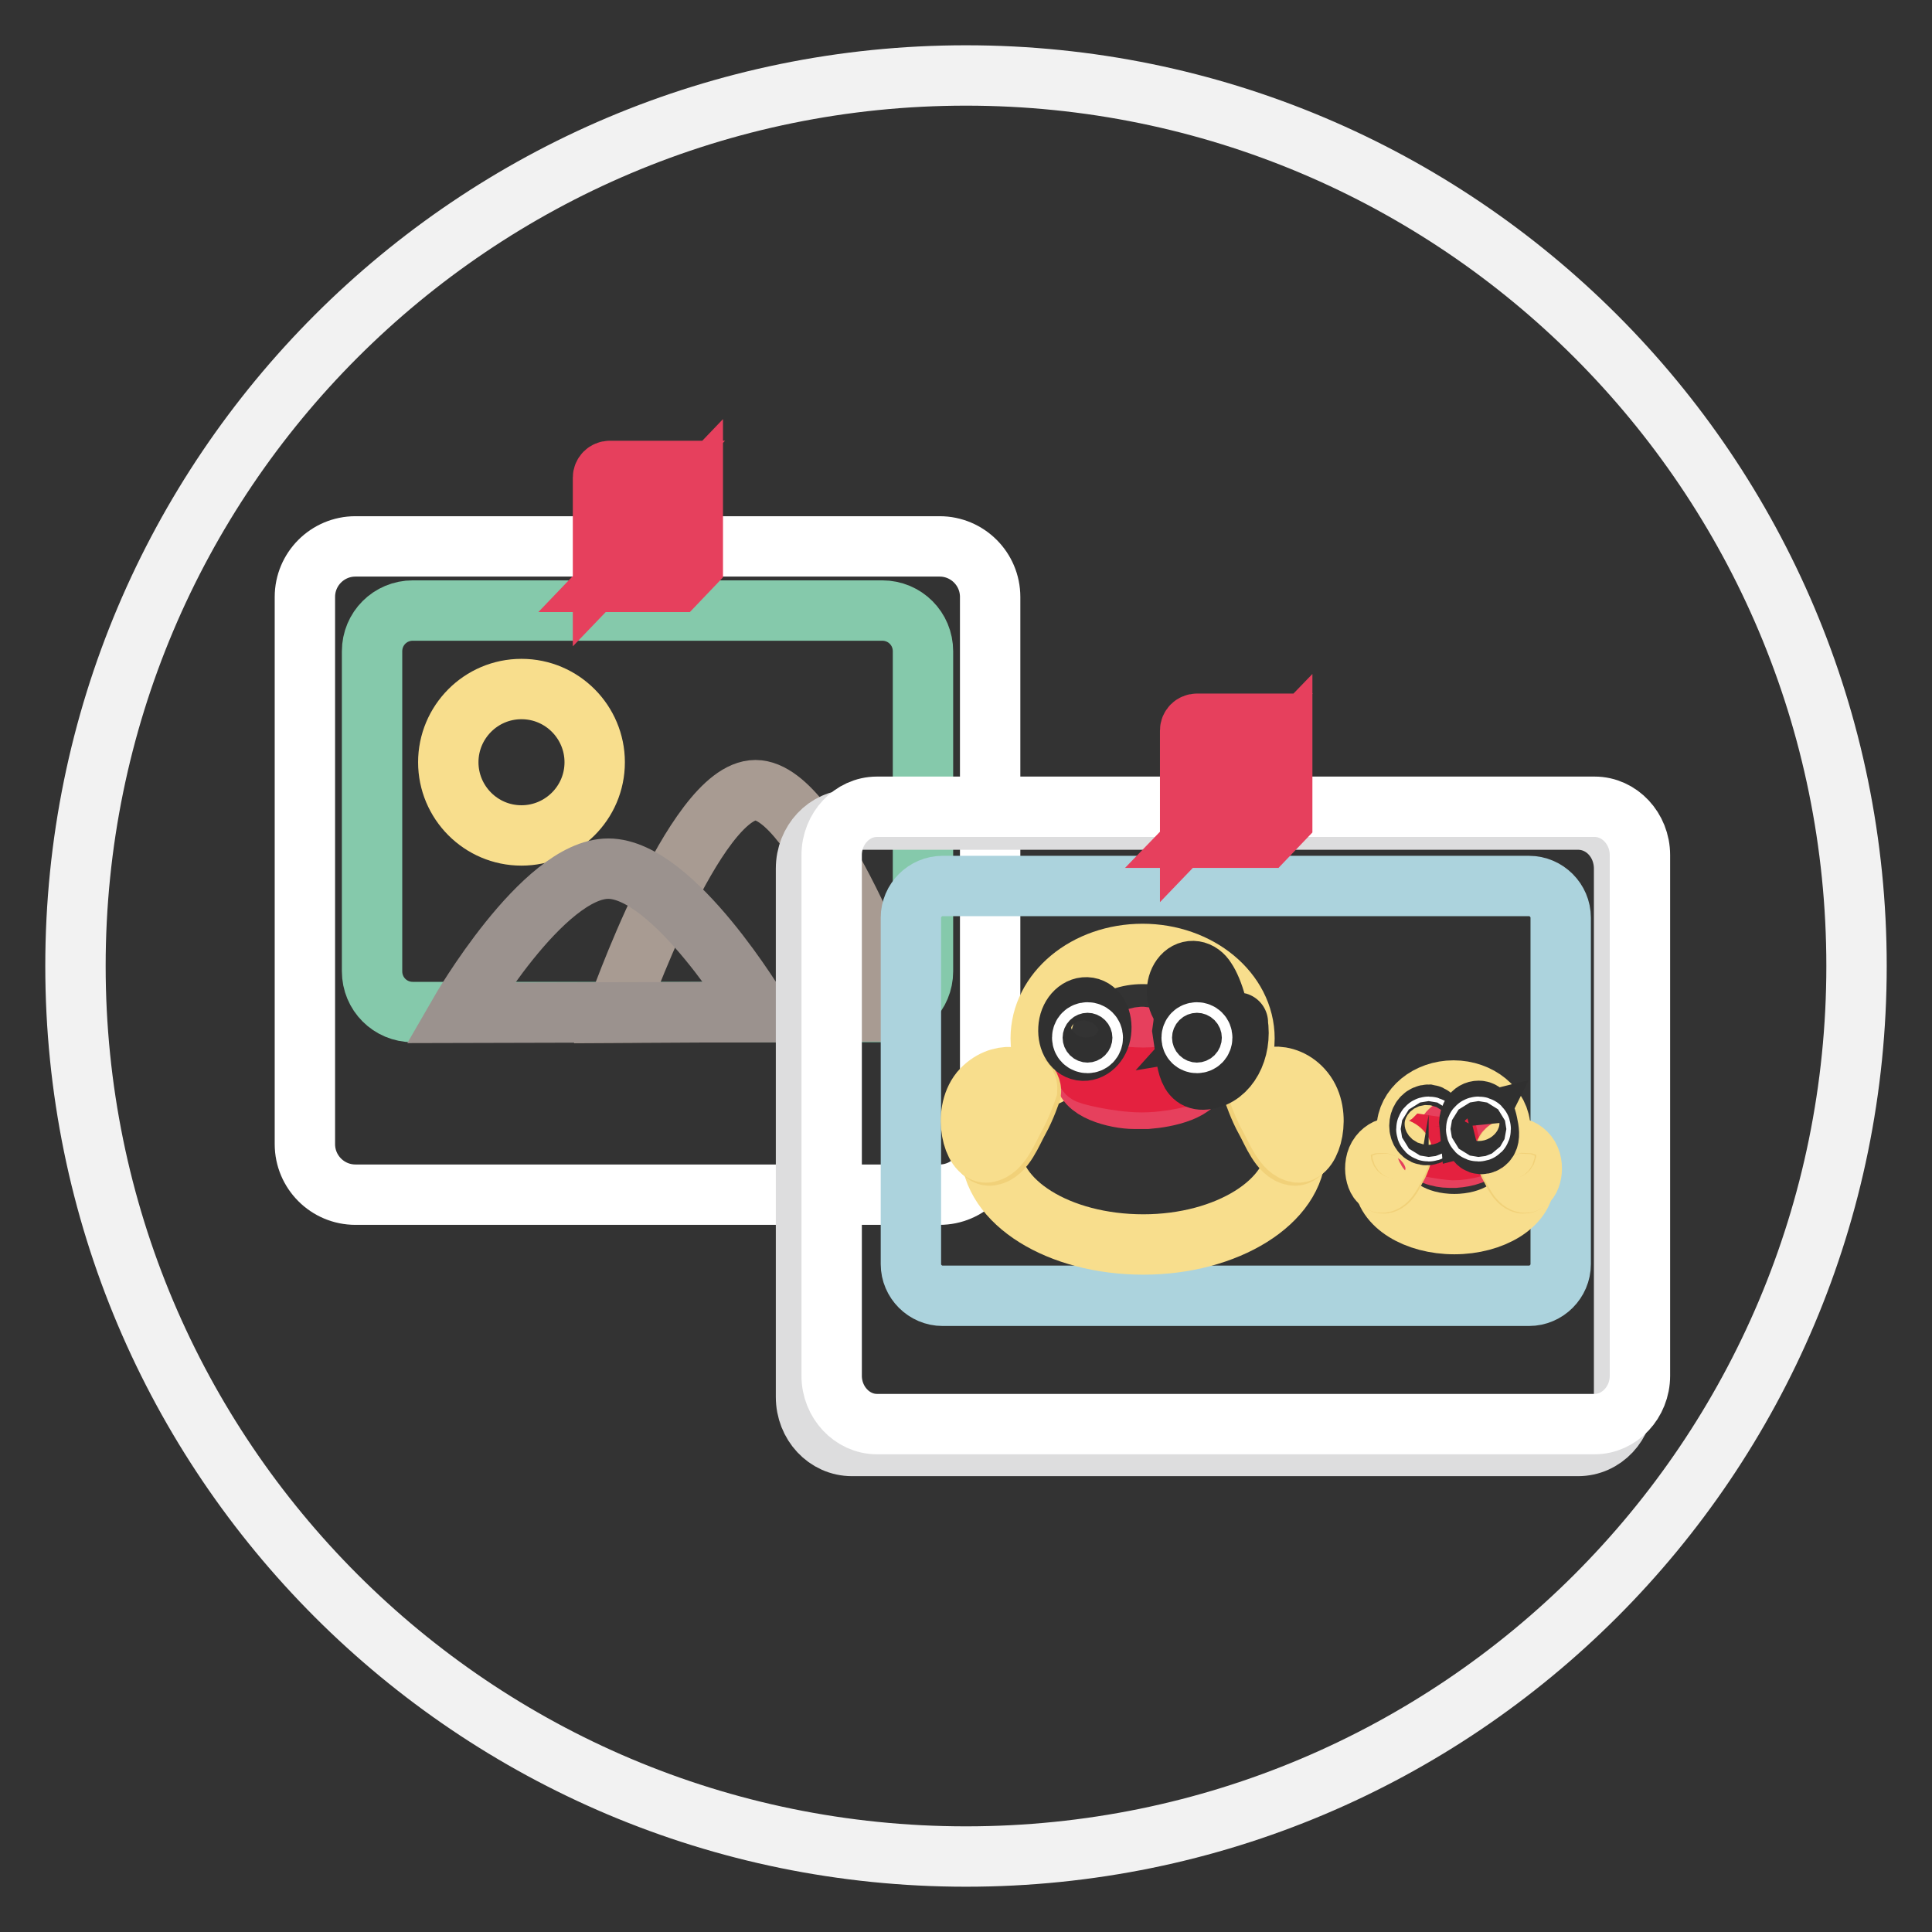 <?xml version="1.0" encoding="utf-8"?>
<!-- Svg Vector Icons : http://www.onlinewebfonts.com/icon -->
<!DOCTYPE svg PUBLIC "-//W3C//DTD SVG 1.1//EN" "http://www.w3.org/Graphics/SVG/1.1/DTD/svg11.dtd">
<svg version="1.1" xmlns="http://www.w3.org/2000/svg" xmlns:xlink="http://www.w3.org/1999/xlink" x="0px" y="0px" viewBox="0 0 256 256" enable-background="new 0 0 256 256" xml:space="preserve">
<rect x="0" y="0" width="256" height="256" fill="#333333" stroke="none"/>
<g> <path stroke-width="8" fill-opacity="0" stroke="#f2f2f2"  d="M10,128c0,65.2,52.8,118,118,118c65.2,0,118-52.8,118-118l0,0c0-65.2-52.8-118-118-118 C62.8,10,10,62.8,10,128L10,128z"/> <path stroke-width="8" fill-opacity="0" stroke="#ffffff"  d="M47.1,158.3c-3.7,0-6.7-3-6.7-6.7V79.1c0-3.7,3-6.7,6.7-6.7h77.4c3.7,0,6.7,3,6.7,6.7v0v72.5 c0,3.7-3,6.7-6.7,6.7L47.1,158.3L47.1,158.3z"/> <path stroke-width="8" fill-opacity="0" stroke="#85c9ab"  d="M54.7,134.1c-3,0-5.4-2.4-5.4-5.4V86.3c0-3,2.4-5.4,5.4-5.4h62.2c3,0,5.4,2.4,5.4,5.4v42.4 c0,3-2.4,5.4-5.4,5.4H54.7z"/> <path stroke-width="8" fill-opacity="0" stroke="#f8de8d"  d="M59.4,101c0,5.3,4.3,9.7,9.7,9.7c5.3,0,9.7-4.3,9.7-9.7l0,0c0-5.3-4.3-9.7-9.7-9.7 C63.7,91.3,59.4,95.7,59.4,101L59.4,101z"/> <path stroke-width="8" fill-opacity="0" stroke="#a89b92"  d="M81.7,134.2c0,0,10.3-29.5,18.4-29.5c8.1,0,18.7,29.3,18.7,29.3L81.7,134.2L81.7,134.2z"/> <path stroke-width="8" fill-opacity="0" stroke="#9b928e"  d="M60.9,134.2c0,0,11-19.1,19.7-19.1s20,19,20,19L60.9,134.2z"/> <path stroke-width="8" fill-opacity="0" stroke="#e6405d"  d="M79.9,71.7v4l11.9-12.4v0c0-0.5-0.4-0.9-0.9-0.9l0,0h-2.1L79.9,71.7z M91.8,71.4l-5.4,5.7h3.3l2.1-2.2V71.4 z M81.2,62.4h-0.4c-0.5,0-0.9,0.4-0.9,0.9l0,0v0.5L81.2,62.4z M91.8,69.1v-3.6L80.7,77.1c0,0,0,0,0.1,0h3.4L91.8,69.1z M83.4,62.4 L79.9,66v3.5l6.8-7.1H83.4z"/> <path stroke-width="8" fill-opacity="0" stroke="#ddddde"  d="M112.9,191.6c-3.4,0-6.1-2.9-6.1-6.5v-70c0-3.6,2.7-6.5,6.1-6.5h96.2c3.4,0,6.1,2.9,6.1,6.5v70 c0,3.6-2.7,6.5-6.1,6.5H112.9z"/> <path stroke-width="8" fill-opacity="0" stroke="#ffffff"  d="M116.2,188.7c-3.3,0-6-2.9-6-6.4v-69c0-3.5,2.7-6.4,6-6.4h95.1c3.3,0,6,2.9,6,6.4v69c0,3.5-2.7,6.4-6,6.4 H116.2z"/> <path stroke-width="8" fill-opacity="0" stroke="#acd3dd"  d="M124.9,171.7c-2.3,0-4.2-1.9-4.2-4.2v-45.9c0-2.3,1.9-4.2,4.2-4.2h77.7c2.3,0,4.2,1.9,4.2,4.2v45.9 c0,2.3-1.9,4.2-4.2,4.2H124.9z"/> <path stroke-width="8" fill-opacity="0" stroke="#e6405d"  d="M157.7,105.5v4.1l12.2-12.7v0c0-0.5-0.4-0.9-0.9-0.9h-2.1L157.7,105.5z M169.9,105.2l-5.6,5.8h3.4l2.2-2.3 V105.2z M159,95.9h-0.4c-0.5,0-0.9,0.4-0.9,0.9v0.5L159,95.9L159,95.9z M169.9,102.9v-3.7L158.5,111c0,0,0,0,0.1,0h3.5L169.9,102.9 z M161.3,95.9l-3.6,3.7v3.5l6.9-7.2H161.3z"/> <path stroke-width="8" fill-opacity="0" stroke="#f8de8d"  d="M163.6,142.3c0.8-1.4,1.3-3,1.3-4.7c0-6.2-6.1-11.2-13.5-11.2c-7.5,0-13.5,5-13.5,11.2 c0,1.7,0.5,3.3,1.3,4.7c-4.8,2.3-7.9,5.9-7.9,10c0,7,9,12.6,20.2,12.6c11.1,0,20.2-5.7,20.2-12.6 C171.5,148.2,168.4,144.6,163.6,142.3z"/> <path stroke-width="8" fill-opacity="0" stroke="#e6405d"  d="M158.9,142.1c0,0-0.2-0.4-1.1-0.5s-2.5-0.5-3.9-1.8c-1.4-1.3-1.2-2.3-2.5-2.4c0,0,0,0,0,0l-0.1,0 c-1.4,0.1-1.2,1.1-2.5,2.4c-1.4,1.3-3,1.8-3.9,1.8c-0.9,0.1-1.1,0.5-1.1,0.5c-0.5,2.3,4.1,3.5,6.5,3.5c0,0,1.7,0,1.7,0 C154.6,145.4,158.9,144.5,158.9,142.1L158.9,142.1z"/> <path stroke-width="8" fill-opacity="0" stroke="#e4213f"  d="M144.1,142.2c0,0,4.5,0.6,7.4,0.6s7.1-0.7,7.1-0.7s-3.8,1.3-7.3,1.3C148.1,143.4,143.8,142.3,144.1,142.2z" /> <path stroke-width="8" fill-opacity="0" stroke="#f1d179"  d="M136.6,144.7c0,0-0.7,2.1-1.6,3.7c-0.9,1.6-1.9,4.4-3.7,4.7c-1.8,0.4-3.3-5.1-0.9-8.1 S136.8,142.9,136.6,144.7L136.6,144.7z"/> <path stroke-width="8" fill-opacity="0" stroke="#f8de8d"  d="M136.1,144.3c0,0-0.7,2.1-1.6,3.7c-0.9,1.6-1.9,4.4-3.7,4.7s-3.3-5.1-0.9-8.1 C132.4,141.7,136.2,142.6,136.1,144.3z"/> <path stroke-width="8" fill-opacity="0" stroke="#f1d179"  d="M166.1,144.7c0,0,0.7,2.1,1.6,3.7c0.9,1.6,1.9,4.4,3.7,4.7c1.8,0.4,3.3-5.1,0.9-8.1 C169.8,142,165.9,142.9,166.1,144.7L166.1,144.7z"/> <path stroke-width="8" fill-opacity="0" stroke="#f8de8d"  d="M166.6,144.3c0,0,0.7,2.1,1.6,3.7c0.9,1.6,1.9,4.4,3.7,4.7s3.3-5.1,0.9-8.1S166.4,142.6,166.6,144.3z"/> <path stroke-width="8" fill-opacity="0" stroke="#303030"  d="M141.6,136c-0.2,1.6,0.5,3,1.7,3.2c1.2,0.2,2.4-0.9,2.6-2.5c0,0,0,0,0,0c0.2-1.6-0.5-3-1.7-3.2 C143,133.3,141.8,134.4,141.6,136C141.6,136,141.6,136,141.6,136z"/> <path stroke-width="8" fill-opacity="0" stroke="#ffffff"  d="M143.4,137.5c0,0.4,0.3,0.7,0.7,0.7s0.7-0.3,0.7-0.7c0,0,0,0,0,0c0-0.4-0.3-0.7-0.7-0.7 C143.7,136.8,143.4,137.1,143.4,137.5C143.4,137.5,143.4,137.5,143.4,137.5z"/> <path stroke-width="8" fill-opacity="0" stroke="#303030"  d="M161.1,136c0.9-1-0.4-4.9-1.3-6.2c-0.8-1.3-2.2-1.5-3.1-0.5c-0.9,1-1,2.8-0.2,4c0.2,0.4,0.6,0.7,0.2,3.3 c0.6,3.7,0.4,6.9,3.2,6.4c2.8-0.4,4.7-3.8,4.1-7.5C164.1,135.5,164.1,135.5,161.1,136z"/> <path stroke-width="8" fill-opacity="0" stroke="#ffffff"  d="M157.9,137.5c0,0.4,0.3,0.7,0.7,0.7s0.7-0.3,0.7-0.7c0,0,0,0,0,0c0-0.4-0.3-0.7-0.7-0.7 C158.2,136.8,157.9,137.1,157.9,137.5C157.9,137.5,157.9,137.5,157.9,137.5z"/> <path stroke-width="8" fill-opacity="0" stroke="#f8de8d"  d="M198.2,151.8c0.4-0.7,0.6-1.4,0.6-2.2c0-2.8-2.8-5.1-6.2-5.1c-3.4,0-6.2,2.3-6.2,5.1c0,0.8,0.2,1.5,0.6,2.2 c-2.2,1.1-3.6,2.7-3.6,4.6c0,3.2,4.2,5.8,9.3,5.8c5.1,0,9.3-2.6,9.3-5.8C201.9,154.6,200.4,152.9,198.2,151.8z"/> <path stroke-width="8" fill-opacity="0" stroke="#e6405d"  d="M196,151.8c0,0-0.1-0.2-0.5-0.2c-0.7-0.1-1.3-0.4-1.8-0.8c-0.6-0.6-0.5-1.1-1.2-1.1l0,0l0,0 c-0.6,0-0.5,0.5-1.2,1.1c-0.5,0.5-1.1,0.8-1.8,0.8c-0.4,0-0.5,0.2-0.5,0.2c-0.2,1.1,1.9,1.6,3,1.6c0,0,0.8,0,0.8,0 C194.1,153.3,196.1,152.9,196,151.8L196,151.8z"/> <path stroke-width="8" fill-opacity="0" stroke="#e4213f"  d="M189.2,151.8c0,0,2,0.3,3.4,0.3c1.4,0,3.3-0.3,3.3-0.3s-1.8,0.6-3.3,0.6 C191.1,152.3,189.1,151.9,189.2,151.8z"/> <path stroke-width="8" fill-opacity="0" stroke="#f1d179"  d="M185.8,152.9c0,0-0.3,1-0.7,1.7s-0.9,2-1.7,2.2c-0.8,0.2-1.5-2.3-0.4-3.7 C184.1,151.7,185.9,152.1,185.8,152.9L185.8,152.9z"/> <path stroke-width="8" fill-opacity="0" stroke="#f8de8d"  d="M185.6,152.8c0,0-0.3,1-0.7,1.7s-0.9,2-1.7,2.2c-0.8,0.2-1.5-2.3-0.4-3.7 C183.9,151.6,185.6,152,185.6,152.8L185.6,152.8z"/> <path stroke-width="8" fill-opacity="0" stroke="#f1d179"  d="M199.4,152.9c0,0,0.3,1,0.7,1.7s0.9,2,1.7,2.2c0.8,0.2,1.5-2.3,0.4-3.7 C201.1,151.7,199.3,152.1,199.4,152.9z"/> <path stroke-width="8" fill-opacity="0" stroke="#f8de8d"  d="M199.6,152.8c0,0,0.3,1,0.7,1.7s0.9,2,1.7,2.2s1.5-2.3,0.4-3.7C201.3,151.6,199.5,152,199.6,152.8z"/> <path stroke-width="8" fill-opacity="0" stroke="#303030"  d="M188.1,148.9c-0.1,0.7,0.2,1.4,0.8,1.5c0.6,0.1,1.1-0.4,1.2-1.2c0,0,0,0,0,0c0.1-0.7-0.2-1.4-0.8-1.5 C188.7,147.7,188.2,148.2,188.1,148.9C188.1,148.9,188.1,148.9,188.1,148.9z"/> <path stroke-width="8" fill-opacity="0" stroke="#ffffff"  d="M189,149.6c0,0.2,0.1,0.3,0.3,0.3c0.2,0,0.3-0.1,0.3-0.3c0,0,0,0,0,0c0-0.2-0.1-0.3-0.3-0.3 C189.1,149.3,189,149.5,189,149.6C189,149.6,189,149.6,189,149.6z"/> <path stroke-width="8" fill-opacity="0" stroke="#303030"  d="M197.1,148.9c-0.2-1-0.5-1.8-1.3-1.7c-0.8,0.1-1.2,1-1.1,2c0,0,0,0,0.4-0.1c-0.3,0.6,0.2,1.7,0.6,2.2 s1.1,0.3,1.4-0.2C197.4,150.6,197.3,149.8,197.1,148.9z"/> <path stroke-width="8" fill-opacity="0" stroke="#ffffff"  d="M195.6,149.6c0,0.2,0.1,0.3,0.3,0.3c0.2,0,0.3-0.1,0.3-0.3c0,0,0,0,0,0c0-0.2-0.1-0.3-0.3-0.3 C195.7,149.3,195.6,149.5,195.6,149.6C195.6,149.6,195.6,149.6,195.6,149.6z"/></g>
</svg>